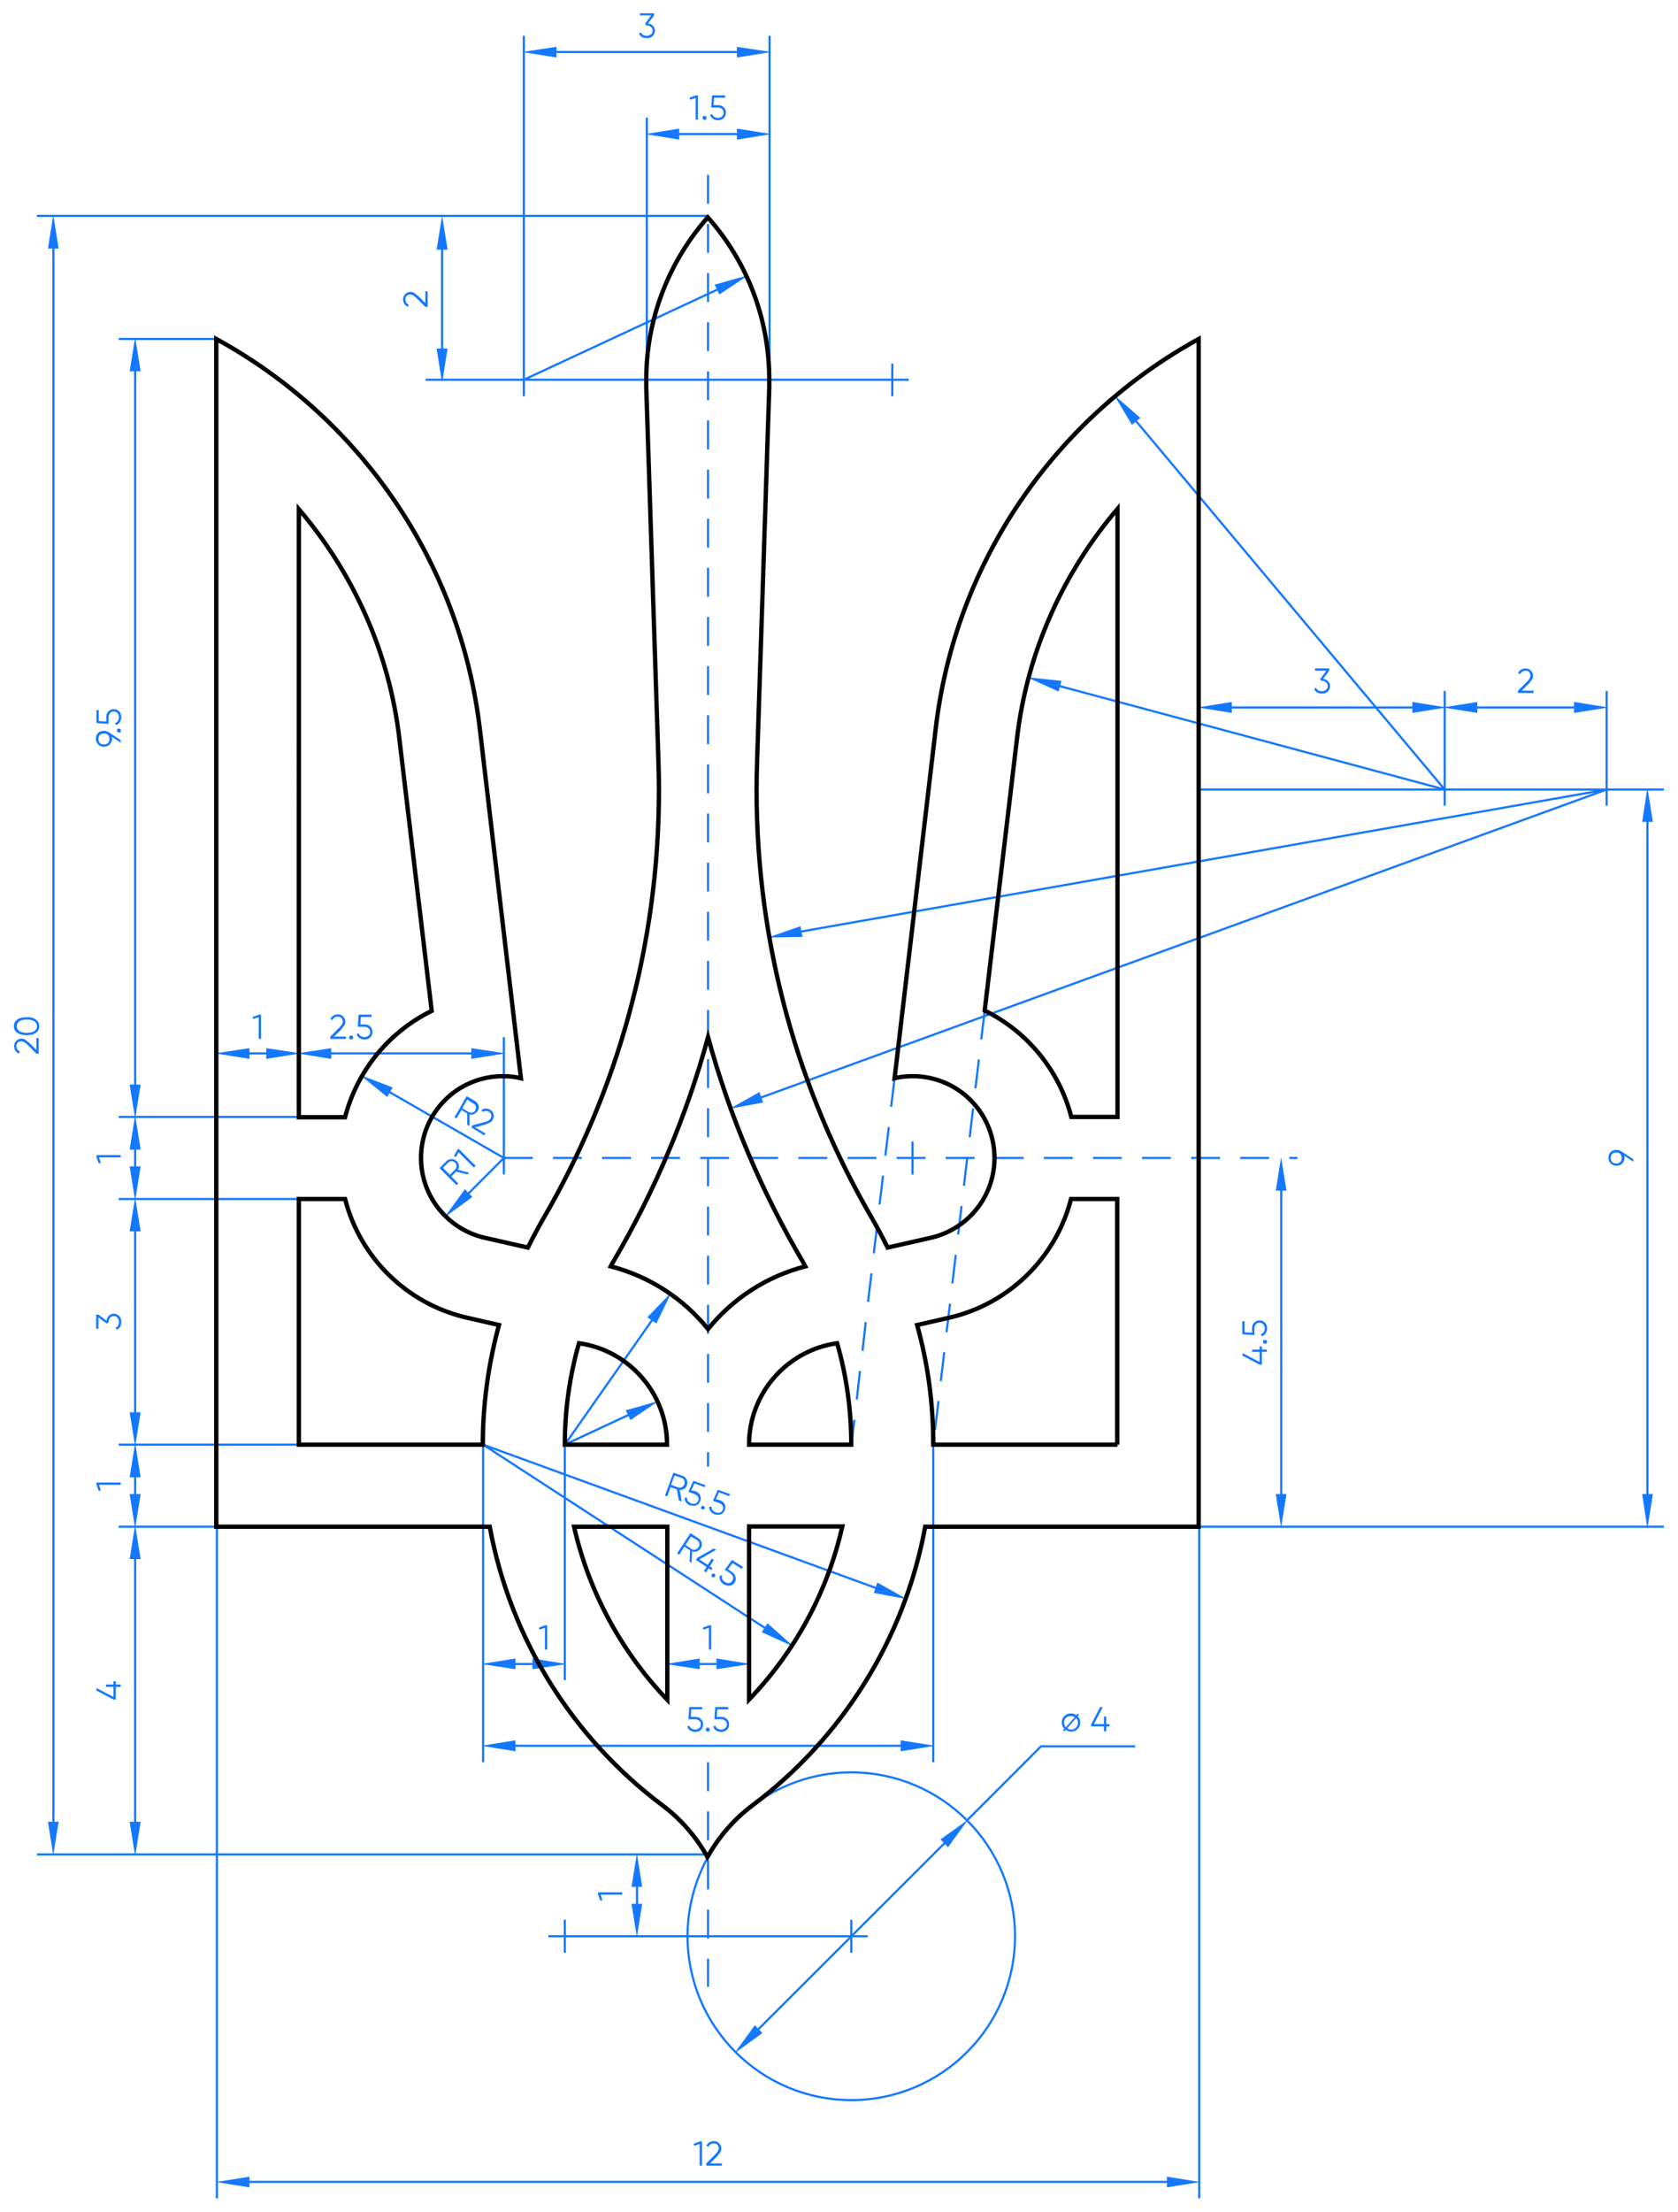 <svg xmlns="http://www.w3.org/2000/svg" width="581.1" height="765.4" viewBox="0 0 581.1 765.4"><style>.a{fill:none;stroke-width:0.75;stroke:#1478FF;}.b{fill:#1478FF;}</style><circle cx="294.8" cy="670" r="56.7" class="a"/><line x1="75.1" y1="528.3" x2="75.1" y2="760.7" class="a"/><line x1="415.3" y1="528.3" x2="415.3" y2="760.7" class="a"/><path d="M242.4 741h0.7v8.4h-0.8v-7.5l-1.9 0.6 -0.2-0.7L242.4 741z" class="b"/><path d="M244.6 749.4v-0.8l3-3c0.9-0.9 1.3-1.6 1.3-2.2 0-0.5-0.2-1-0.5-1.3 -0.3-0.3-0.7-0.4-1.2-0.4 -0.9 0-1.5 0.4-1.9 1.2l-0.7-0.4c0.3-0.5 0.6-0.9 1.1-1.2 0.5-0.3 1-0.4 1.5-0.4 0.7 0 1.3 0.2 1.8 0.7s0.8 1.1 0.8 1.8c0 0.5-0.1 1-0.4 1.4 -0.3 0.4-0.7 0.9-1.1 1.4l-2.4 2.4h4.1v0.8H244.6z" class="b"/><path d="M373.2 593.9c0.6 0.6 0.9 1.3 0.9 2.2 0 0.9-0.3 1.6-0.9 2.2 -0.6 0.6-1.4 0.9-2.2 0.9 -0.7 0-1.3-0.2-1.9-0.6l-0.5 0.5 -0.5-0.3 0.5-0.6c-0.6-0.6-0.9-1.3-0.9-2.2 0-0.9 0.3-1.6 0.9-2.2 0.6-0.6 1.4-0.9 2.2-0.9 0.7 0 1.3 0.2 1.9 0.6l0.5-0.5 0.5 0.3L373.2 593.9zM368.5 596.1c0 0.6 0.2 1.1 0.6 1.6l3.1-3.5c-0.4-0.3-0.9-0.4-1.4-0.4 -0.7 0-1.2 0.2-1.7 0.7S368.5 595.5 368.5 596.1zM370.9 598.5c0.7 0 1.2-0.2 1.7-0.7 0.5-0.5 0.7-1 0.7-1.7 0-0.6-0.2-1.1-0.6-1.6l-3.1 3.5C369.9 598.3 370.4 598.5 370.9 598.5z" class="b"/><path d="M384.2 596.6v0.8h-1.1v1.7h-0.8v-1.7h-4.4v-0.8l3.1-5.9h0.9l-3.1 5.9h3.5v-2.6h0.8v2.6H384.2z" class="b"/><path d="M240.7 594.1c0.8 0 1.5 0.2 2 0.7 0.5 0.5 0.8 1.1 0.8 1.9 0 0.8-0.3 1.4-0.8 1.9 -0.5 0.5-1.2 0.7-2 0.7 -0.6 0-1.2-0.2-1.7-0.5 -0.5-0.3-0.8-0.8-1-1.3l0.7-0.4c0.1 0.4 0.4 0.8 0.7 1 0.4 0.2 0.8 0.4 1.3 0.4 0.6 0 1-0.2 1.4-0.5s0.6-0.7 0.6-1.3c0-0.6-0.2-1-0.6-1.3 -0.4-0.3-0.8-0.5-1.4-0.5h-2.3l0.3-4.2h4.5v0.8h-3.8l-0.2 2.6H240.7z" class="b"/><path d="M245.6 599c-0.1 0.1-0.3 0.2-0.5 0.2s-0.3-0.1-0.5-0.2 -0.2-0.3-0.2-0.5c0-0.2 0.1-0.3 0.2-0.5s0.3-0.2 0.5-0.2 0.3 0.1 0.5 0.2c0.1 0.1 0.2 0.3 0.2 0.5C245.8 598.8 245.7 598.9 245.6 599z" class="b"/><path d="M249.7 594.1c0.8 0 1.5 0.2 2 0.7 0.5 0.5 0.8 1.1 0.8 1.9 0 0.8-0.3 1.4-0.8 1.9 -0.5 0.5-1.2 0.7-2 0.7 -0.6 0-1.2-0.2-1.7-0.5 -0.5-0.3-0.8-0.8-1-1.3l0.7-0.4c0.1 0.4 0.4 0.8 0.7 1 0.4 0.2 0.8 0.4 1.3 0.4 0.6 0 1-0.2 1.4-0.5s0.6-0.7 0.6-1.3c0-0.6-0.2-1-0.6-1.3 -0.4-0.3-0.8-0.5-1.4-0.5h-2.3l0.3-4.2h4.5v0.8h-3.8l-0.2 2.6H249.7z" class="b"/><path d="M114.4 359.5v-0.8l3-3c0.9-0.9 1.3-1.6 1.3-2.2 0-0.5-0.2-1-0.5-1.3 -0.3-0.3-0.7-0.4-1.2-0.4 -0.9 0-1.5 0.4-1.9 1.2l-0.7-0.4c0.3-0.5 0.6-0.9 1.1-1.2 0.5-0.3 1-0.4 1.5-0.4 0.7 0 1.3 0.2 1.8 0.7s0.8 1.1 0.8 1.8c0 0.5-0.1 1-0.4 1.4 -0.3 0.4-0.7 0.9-1.1 1.4l-2.4 2.4h4.1v0.8H114.4z" class="b"/><path d="M122.1 359.5c-0.1 0.1-0.3 0.2-0.5 0.2s-0.3-0.1-0.5-0.2 -0.2-0.3-0.2-0.5c0-0.2 0.1-0.3 0.2-0.5s0.3-0.2 0.5-0.2 0.3 0.1 0.5 0.2c0.1 0.1 0.2 0.3 0.2 0.5C122.3 359.2 122.2 359.3 122.1 359.5z" class="b"/><path d="M126.2 354.5c0.8 0 1.5 0.2 2 0.7 0.5 0.5 0.8 1.1 0.8 1.9 0 0.8-0.3 1.4-0.8 1.9 -0.5 0.5-1.2 0.7-2 0.7 -0.6 0-1.2-0.2-1.7-0.5 -0.5-0.3-0.8-0.8-1-1.3l0.7-0.4c0.1 0.4 0.4 0.8 0.7 1 0.4 0.2 0.8 0.4 1.3 0.4 0.6 0 1-0.2 1.4-0.5s0.6-0.7 0.6-1.3c0-0.6-0.2-1-0.6-1.3 -0.4-0.3-0.8-0.5-1.4-0.5h-2.3l0.3-4.2h4.5v0.8H125l-0.2 2.6H126.2z" class="b"/><path d="M224.4 8.1c0.7 0.1 1.2 0.3 1.7 0.8 0.4 0.4 0.7 1 0.7 1.7 0 0.8-0.3 1.4-0.8 1.9 -0.5 0.5-1.2 0.7-2 0.7 -0.6 0-1.2-0.1-1.7-0.4 -0.5-0.3-0.8-0.7-1-1.2l0.7-0.4c0.1 0.4 0.4 0.7 0.7 0.9s0.8 0.3 1.3 0.3c0.6 0 1-0.2 1.4-0.5s0.6-0.7 0.6-1.3c0-0.6-0.2-1-0.6-1.3 -0.4-0.3-0.8-0.5-1.4-0.5v0l0 0h-0.2l-0.4-0.6 2.1-2.9h-3.9V4.6h4.9l0 0.8L224.4 8.1z" class="b"/><path d="M241 33h0.7v8.4h-0.8v-7.5l-1.9 0.6 -0.2-0.7L241 33z" class="b"/><path d="M244.5 41.3c-0.1 0.1-0.3 0.2-0.5 0.2s-0.3-0.1-0.5-0.2 -0.2-0.3-0.2-0.5c0-0.2 0.1-0.3 0.2-0.5s0.3-0.2 0.5-0.2 0.3 0.1 0.5 0.2c0.1 0.1 0.2 0.3 0.2 0.5C244.7 41 244.6 41.2 244.5 41.3z" class="b"/><path d="M248.6 36.4c0.8 0 1.5 0.2 2 0.7 0.5 0.5 0.8 1.1 0.8 1.9 0 0.8-0.3 1.4-0.8 1.9 -0.5 0.5-1.2 0.7-2 0.7 -0.6 0-1.2-0.2-1.7-0.5 -0.5-0.3-0.8-0.8-1-1.3l0.7-0.4c0.1 0.4 0.4 0.8 0.7 1 0.4 0.2 0.8 0.4 1.3 0.4 0.6 0 1-0.2 1.4-0.5s0.6-0.7 0.6-1.3c0-0.6-0.2-1-0.6-1.3 -0.4-0.3-0.8-0.5-1.4-0.5h-2.3l0.3-4.2h4.5v0.8h-3.8l-0.2 2.6H248.6z" class="b"/><path d="M89.7 351.1h0.7v8.4h-0.8v-7.5l-1.9 0.6 -0.2-0.7L89.7 351.1z" class="b"/><path d="M161.8 389.2l0-3.9 -2-1.2 -1.7 2.9 -0.7-0.4 4.2-7.3 2.9 1.7c0.6 0.3 1 0.9 1.2 1.5 0.2 0.7 0.1 1.3-0.3 1.9 -0.3 0.5-0.7 0.8-1.2 1.1 -0.5 0.2-1 0.3-1.6 0.1l0 4L161.8 389.2zM161.8 380.5l-1.7 3 2.2 1.3c0.4 0.2 0.8 0.3 1.3 0.2s0.8-0.4 1-0.8c0.2-0.4 0.3-0.9 0.2-1.3 -0.1-0.5-0.4-0.8-0.8-1L161.8 380.5z" class="b"/><path d="M163.2 390.1l0.4-0.7 4.1-1.1c1.2-0.3 1.9-0.7 2.2-1.3 0.3-0.5 0.3-0.9 0.2-1.3 -0.1-0.4-0.4-0.8-0.8-1 -0.7-0.4-1.5-0.4-2.2 0.1l-0.4-0.7c0.5-0.3 1-0.5 1.5-0.5 0.5 0 1 0.1 1.5 0.4 0.6 0.3 1 0.8 1.2 1.5s0.1 1.3-0.3 2c-0.2 0.4-0.6 0.8-1.1 1 -0.5 0.3-1 0.5-1.7 0.7l-3.3 0.9 3.6 2.1 -0.4 0.7L163.2 390.1z" class="b"/><path d="M161.8 406.4l-3.8-1 -1.7 1.7 2.4 2.4 -0.6 0.6 -5.9-5.9 2.4-2.4c0.5-0.5 1.1-0.7 1.8-0.7 0.7 0 1.3 0.2 1.8 0.7 0.4 0.4 0.6 0.9 0.7 1.4 0.1 0.6 0 1.1-0.3 1.6l3.9 1L161.8 406.4zM153.4 404.1l2.4 2.4 1.8-1.8c0.3-0.3 0.5-0.7 0.5-1.2 0-0.5-0.2-0.9-0.5-1.2 -0.3-0.3-0.7-0.5-1.2-0.5 -0.5 0-0.9 0.2-1.2 0.5L153.4 404.1z" class="b"/><path d="M158.3 398l0.5-0.5 5.9 5.9 -0.6 0.6 -5.3-5.3 -0.9 1.7 -0.7-0.4L158.3 398z" class="b"/><path d="M458.2 234.9c0.7 0.1 1.2 0.3 1.7 0.8 0.4 0.4 0.7 1 0.7 1.7 0 0.8-0.3 1.4-0.8 1.9 -0.5 0.5-1.2 0.7-2 0.7 -0.6 0-1.2-0.1-1.7-0.4 -0.5-0.3-0.8-0.7-1-1.2l0.7-0.4c0.1 0.4 0.4 0.7 0.7 0.9 0.4 0.2 0.8 0.3 1.3 0.3 0.6 0 1-0.2 1.4-0.5s0.6-0.7 0.6-1.3c0-0.6-0.2-1-0.6-1.3 -0.4-0.3-0.8-0.5-1.4-0.5v0l0 0h-0.2l-0.4-0.6 2.1-2.9h-3.9v-0.8h4.9l0 0.8L458.2 234.9z" class="b"/><path d="M525.7 239.8v-0.8l3-3c0.9-0.9 1.3-1.6 1.3-2.2 0-0.5-0.2-1-0.5-1.3 -0.3-0.3-0.7-0.4-1.2-0.4 -0.9 0-1.5 0.4-1.9 1.2l-0.7-0.4c0.3-0.5 0.6-0.9 1.1-1.2 0.5-0.3 1-0.4 1.5-0.4 0.7 0 1.3 0.2 1.8 0.7s0.8 1.1 0.8 1.8c0 0.5-0.1 1-0.4 1.4 -0.3 0.4-0.7 0.9-1.1 1.4l-2.4 2.4h4.1v0.8H525.7z" class="b"/><path d="M238.8 540.4l0.2-3.9 -2-1.3 -1.8 2.8 -0.7-0.5 4.6-7 2.8 1.8c0.6 0.4 0.9 0.9 1.1 1.6 0.1 0.7 0 1.3-0.4 1.9 -0.3 0.5-0.7 0.8-1.3 1 -0.5 0.2-1.1 0.2-1.6 0l-0.2 4L238.8 540.4zM239.3 531.7l-1.9 2.9 2.1 1.4c0.4 0.3 0.8 0.3 1.3 0.2 0.5-0.1 0.8-0.4 1.1-0.8 0.3-0.4 0.3-0.8 0.3-1.3 -0.1-0.5-0.3-0.8-0.7-1.1L239.3 531.7z" class="b"/><path d="M246.7 542.6l-0.4 0.7 -0.9-0.6 -0.9 1.4 -0.7-0.5 0.9-1.4 -3.7-2.4 0.4-0.7 5.8-3.3 0.8 0.5 -5.8 3.3 2.9 1.9 1.4-2.2 0.7 0.5 -1.4 2.2L246.7 542.6z" class="b"/><path d="M247.2 545.8c-0.2 0-0.3 0-0.5-0.1 -0.2-0.1-0.2-0.2-0.3-0.4 0-0.2 0-0.3 0.1-0.5 0.1-0.2 0.2-0.2 0.4-0.3 0.2 0 0.3 0 0.5 0.1 0.2 0.1 0.2 0.2 0.3 0.4 0 0.2 0 0.3-0.1 0.5C247.6 545.6 247.4 545.7 247.2 545.8z" class="b"/><path d="M253.4 543.9c0.7 0.4 1.1 1 1.3 1.7 0.2 0.7 0.1 1.4-0.3 2 -0.4 0.7-1 1-1.7 1.1 -0.7 0.1-1.4-0.1-2.1-0.5 -0.5-0.3-0.9-0.8-1.2-1.3 -0.2-0.5-0.3-1.1-0.1-1.7l0.8 0c-0.1 0.4-0.1 0.9 0 1.2 0.2 0.4 0.5 0.7 0.9 1 0.5 0.3 1 0.4 1.4 0.4 0.5-0.1 0.9-0.3 1.2-0.8 0.3-0.5 0.4-0.9 0.2-1.4 -0.1-0.5-0.5-0.8-0.9-1.2l-1.9-1.2 2.5-3.4 3.8 2.4 -0.4 0.7 -3.2-2 -1.6 2.1L253.4 543.9z" class="b"/><path d="M235.1 519.2l-0.7-3.8 -2.2-0.8 -1.1 3.2 -0.8-0.3 2.9-7.9 3.2 1.1c0.7 0.2 1.1 0.7 1.4 1.3s0.3 1.3 0.1 1.9c-0.2 0.5-0.5 1-1 1.3 -0.5 0.3-1 0.4-1.5 0.4l0.7 4L235.1 519.2zM233.6 510.6l-1.2 3.2 2.4 0.9c0.4 0.2 0.9 0.1 1.3-0.1 0.4-0.2 0.7-0.5 0.9-1 0.2-0.5 0.1-0.9 0-1.3 -0.2-0.4-0.5-0.7-0.9-0.9L233.6 510.6z" class="b"/><path d="M240.8 516c0.7 0.3 1.3 0.7 1.6 1.3s0.4 1.3 0.1 2.1c-0.3 0.8-0.7 1.2-1.4 1.5 -0.7 0.2-1.4 0.2-2.1 0 -0.6-0.2-1.1-0.6-1.4-1 -0.4-0.5-0.5-1-0.5-1.6l0.8-0.1c0 0.5 0.1 0.9 0.3 1.2 0.3 0.3 0.6 0.6 1.1 0.8 0.5 0.2 1 0.2 1.5 0.1 0.5-0.2 0.8-0.5 1-1 0.2-0.5 0.2-1-0.1-1.4s-0.6-0.7-1.2-0.9l-2.1-0.8 1.7-3.8 4.2 1.5 -0.3 0.7 -3.5-1.3 -1.1 2.4L240.8 516z" class="b"/><path d="M243.7 522.3c-0.2 0.1-0.3 0.1-0.5 0 -0.2-0.1-0.3-0.2-0.4-0.3 -0.1-0.2-0.1-0.3 0-0.5 0.1-0.2 0.2-0.3 0.3-0.4 0.2-0.1 0.3-0.1 0.5 0 0.2 0.1 0.3 0.2 0.4 0.3 0.1 0.2 0.1 0.3 0 0.5C244 522.1 243.9 522.2 243.7 522.3z" class="b"/><path d="M249.3 519.1c0.7 0.3 1.3 0.7 1.6 1.3 0.4 0.6 0.4 1.3 0.1 2.1 -0.3 0.8-0.7 1.2-1.4 1.5 -0.7 0.2-1.4 0.2-2.1 0 -0.6-0.2-1.1-0.6-1.4-1 -0.4-0.5-0.5-1-0.5-1.6l0.8-0.1c0 0.5 0.1 0.9 0.3 1.2 0.3 0.3 0.6 0.6 1.1 0.8 0.5 0.2 1 0.2 1.5 0.1 0.5-0.2 0.8-0.5 1-1 0.2-0.5 0.2-1-0.1-1.4 -0.2-0.4-0.6-0.7-1.2-0.9l-2.1-0.8 1.7-3.8 4.2 1.5 -0.3 0.7 -3.5-1.3 -1.1 2.4L249.3 519.1z" class="b"/><path d="M245.6 562.4h0.7v8.4h-0.8v-7.5l-1.9 0.6 -0.2-0.7L245.6 562.4z" class="b"/><path d="M207.1 655.5v-0.7h8.4v0.8h-7.5l0.6 1.9 -0.7 0.2L207.1 655.5z" class="b"/><path d="M188.8 562.4h0.7v8.4h-0.8v-7.5l-1.9 0.6 -0.2-0.7L188.8 562.4z" class="b"/><path d="M39.3 581.8h0.8v1.1h1.7v0.8h-1.7v4.4h-0.8l-5.9-3.1v-0.9l5.9 3.1v-3.5h-2.6v-0.8h2.6V581.8z" class="b"/><path d="M13.4 364.6h-0.8l-3-3c-0.9-0.9-1.6-1.3-2.2-1.3 -0.5 0-1 0.2-1.3 0.5 -0.3 0.3-0.4 0.7-0.4 1.2 0 0.9 0.4 1.5 1.2 1.9l-0.4 0.7c-0.5-0.3-0.9-0.6-1.2-1.1 -0.3-0.5-0.4-1-0.4-1.5 0-0.7 0.2-1.3 0.7-1.8s1.1-0.8 1.8-0.8c0.5 0 1 0.1 1.4 0.4 0.4 0.3 0.9 0.7 1.4 1.1l2.4 2.4v-4.1h0.8V364.6z" class="b"/><path d="M12.4 352.8c0.8 0.6 1.2 1.3 1.2 2.3 0 1-0.4 1.8-1.2 2.3 -0.8 0.6-1.8 0.8-3.2 0.8 -1.3 0-2.4-0.3-3.2-0.8 -0.8-0.6-1.2-1.3-1.2-2.3 0-1 0.4-1.8 1.2-2.3 0.8-0.6 1.8-0.8 3.2-0.8C10.6 351.9 11.6 352.2 12.4 352.8zM11.9 356.8c0.6-0.4 0.9-1 0.9-1.7 0-0.7-0.3-1.3-0.9-1.7s-1.5-0.6-2.6-0.6 -2 0.2-2.6 0.6 -0.9 1-0.9 1.7c0 0.7 0.3 1.3 0.9 1.7 0.6 0.4 1.5 0.6 2.6 0.6S11.2 357.2 11.9 356.8z" class="b"/><path d="M33.4 513.7V513h8.4v0.8h-7.5l0.6 1.9 -0.7 0.2L33.4 513.7z" class="b"/><path d="M36.9 457c0.1-0.7 0.3-1.2 0.8-1.7s1-0.7 1.7-0.7c0.8 0 1.4 0.3 1.9 0.8 0.5 0.5 0.7 1.2 0.7 2 0 0.6-0.1 1.2-0.4 1.7s-0.7 0.8-1.2 1l-0.4-0.7c0.4-0.1 0.7-0.4 0.9-0.7s0.3-0.8 0.3-1.3c0-0.6-0.2-1.1-0.5-1.4 -0.3-0.4-0.7-0.6-1.3-0.6 -0.6 0-1 0.2-1.3 0.6 -0.3 0.4-0.5 0.8-0.5 1.4h0l0 0v0.2l-0.6 0.4 -2.9-2.1v3.9h-0.8v-4.9l0.8 0L36.9 457z" class="b"/><path d="M436.2 465.9h0.8v1.1h1.7v0.8H437v4.4h-0.8l-5.9-3.1v-0.9l5.9 3.1v-3.5h-2.6V467h2.6V465.9z" class="b"/><path d="M438.6 463.8c0.1 0.1 0.2 0.3 0.2 0.5s-0.1 0.3-0.2 0.5 -0.3 0.2-0.5 0.2c-0.2 0-0.3-0.1-0.5-0.2s-0.2-0.3-0.2-0.5 0.1-0.3 0.2-0.5c0.1-0.1 0.3-0.2 0.5-0.2C438.3 463.6 438.4 463.7 438.6 463.8z" class="b"/><path d="M433.6 459.7c0-0.8 0.2-1.5 0.7-2s1.1-0.8 1.9-0.8c0.8 0 1.4 0.3 1.9 0.8 0.5 0.5 0.7 1.2 0.7 2 0 0.6-0.2 1.2-0.5 1.7 -0.3 0.5-0.8 0.8-1.3 1l-0.4-0.7c0.4-0.1 0.8-0.4 1-0.7 0.2-0.4 0.4-0.8 0.4-1.3 0-0.6-0.2-1-0.5-1.4 -0.3-0.4-0.7-0.6-1.3-0.6 -0.6 0-1 0.2-1.3 0.6 -0.3 0.4-0.5 0.8-0.5 1.4v2.3l-4.2-0.3v-4.5h0.8v3.8l2.6 0.2V459.7z" class="b"/><path d="M559.8 397.9c0.6 0 1.2 0.2 1.7 0.5l4.1 2.7v0.9l-3.1-2.1c0 0.2 0.1 0.4 0.1 0.7 0 0.8-0.3 1.5-0.8 2 -0.5 0.5-1.2 0.8-2 0.8 -0.8 0-1.5-0.3-2-0.8 -0.5-0.5-0.8-1.2-0.8-2 0-0.8 0.3-1.5 0.8-2C558.3 398.2 558.9 397.9 559.8 397.9zM558.3 402.1c0.4 0.4 0.8 0.5 1.4 0.5 0.6 0 1.1-0.2 1.4-0.5 0.4-0.4 0.5-0.8 0.5-1.4 0-0.6-0.2-1.1-0.5-1.4 -0.4-0.4-0.8-0.5-1.4-0.5 -0.6 0-1.1 0.2-1.4 0.5 -0.4 0.4-0.5 0.8-0.5 1.4C557.8 401.3 558 401.8 558.3 402.1z" class="b"/><path d="M33.4 400.4v-0.7h8.4v0.8h-7.5l0.6 1.9 -0.7 0.2L33.4 400.4z" class="b"/><path d="M36 252.9c0.6 0 1.2 0.2 1.7 0.5l4.1 2.7v0.9l-3.1-2.1c0 0.2 0.1 0.4 0.1 0.7 0 0.8-0.3 1.5-0.8 2 -0.5 0.5-1.2 0.8-2 0.8 -0.8 0-1.5-0.3-2-0.8 -0.5-0.5-0.8-1.2-0.8-2 0-0.8 0.3-1.5 0.8-2C34.5 253.1 35.2 252.9 36 252.9zM34.6 257.1c0.4 0.4 0.8 0.5 1.4 0.5 0.6 0 1.1-0.2 1.4-0.5 0.4-0.4 0.5-0.8 0.5-1.4 0-0.6-0.2-1.1-0.5-1.4 -0.4-0.4-0.8-0.5-1.4-0.5 -0.6 0-1.1 0.2-1.4 0.5 -0.4 0.4-0.5 0.8-0.5 1.4C34.1 256.3 34.2 256.7 34.6 257.1z" class="b"/><path d="M41.7 252.3c0.1 0.1 0.2 0.3 0.2 0.5s-0.1 0.3-0.2 0.5 -0.3 0.2-0.5 0.2c-0.2 0-0.3-0.1-0.5-0.2s-0.2-0.3-0.2-0.5 0.1-0.3 0.2-0.5c0.1-0.1 0.3-0.2 0.5-0.2C41.4 252.1 41.6 252.2 41.7 252.3z" class="b"/><path d="M36.8 248.2c0-0.8 0.2-1.5 0.7-2 0.5-0.5 1.1-0.8 1.9-0.8 0.8 0 1.4 0.3 1.9 0.8 0.5 0.5 0.7 1.2 0.7 2 0 0.6-0.2 1.2-0.5 1.7 -0.3 0.5-0.8 0.8-1.3 1l-0.4-0.7c0.4-0.1 0.8-0.4 1-0.7 0.2-0.4 0.4-0.8 0.4-1.3 0-0.6-0.2-1-0.5-1.4s-0.7-0.6-1.3-0.6c-0.6 0-1 0.2-1.3 0.6 -0.3 0.4-0.5 0.8-0.5 1.4v2.3l-4.2-0.3v-4.5h0.8v3.8l2.6 0.2V248.2z" class="b"/><path d="M148.1 106.2h-0.8l-3-3c-0.9-0.9-1.6-1.3-2.2-1.3 -0.5 0-1 0.2-1.3 0.5 -0.3 0.3-0.4 0.7-0.4 1.2 0 0.9 0.4 1.5 1.2 1.9l-0.4 0.7c-0.5-0.3-0.9-0.6-1.2-1.1 -0.3-0.5-0.4-1-0.4-1.5 0-0.7 0.2-1.3 0.7-1.8s1.1-0.8 1.8-0.8c0.5 0 1 0.1 1.4 0.4 0.4 0.3 0.9 0.7 1.4 1.1l2.4 2.4v-4.1h0.8V106.2z" class="b"/><line x1="41.1" y1="117.3" x2="75.1" y2="117.3" class="a"/><line x1="12.8" y1="74.7" x2="245.2" y2="74.7" class="a"/><line x1="147.4" y1="131.4" x2="314.7" y2="131.4" class="a"/><line x1="41.1" y1="528.3" x2="75.1" y2="528.3" class="a"/><line x1="415.3" y1="528.3" x2="576.2" y2="528.3" class="a"/><line x1="174.5" y1="400.7" x2="184.5" y2="400.7" class="a"/><line x1="191.5" y1="400.7" x2="201.5" y2="400.7" class="a"/><line x1="208.5" y1="400.7" x2="218.5" y2="400.7" class="a"/><line x1="225.5" y1="400.7" x2="235.5" y2="400.7" class="a"/><line x1="242.5" y1="400.7" x2="252.5" y2="400.7" class="a"/><line x1="259.5" y1="400.7" x2="269.5" y2="400.7" class="a"/><line x1="276.5" y1="400.7" x2="286.5" y2="400.7" class="a"/><line x1="293.5" y1="400.7" x2="303.5" y2="400.7" class="a"/><line x1="310.5" y1="400.7" x2="320.5" y2="400.7" class="a"/><line x1="327.5" y1="400.7" x2="337.5" y2="400.7" class="a"/><line x1="344.5" y1="400.7" x2="354.5" y2="400.7" class="a"/><line x1="361.5" y1="400.7" x2="371.5" y2="400.7" class="a"/><line x1="378.5" y1="400.7" x2="388.5" y2="400.7" class="a"/><line x1="395.5" y1="400.7" x2="405.5" y2="400.7" class="a"/><line x1="412.5" y1="400.7" x2="422.5" y2="400.7" class="a"/><line x1="429.5" y1="400.7" x2="439.5" y2="400.7" class="a"/><line x1="446.5" y1="400.7" x2="449.3" y2="400.7" class="a"/><line x1="12.8" y1="641.7" x2="245.2" y2="641.7" class="a"/><line x1="41.1" y1="499.9" x2="103.5" y2="499.9" class="a"/><line x1="41.1" y1="414.9" x2="103.5" y2="414.9" class="a"/><line x1="41.1" y1="386.5" x2="103.5" y2="386.5" class="a"/><line x1="167.3" y1="499.9" x2="167.3" y2="609.8" class="a"/><line x1="323.2" y1="499.9" x2="323.2" y2="609.8" class="a"/><line x1="195.6" y1="499.9" x2="195.6" y2="581.4" class="a"/><line x1="195.6" y1="664.3" x2="195.6" y2="675.7" class="a"/><line x1="294.8" y1="664.3" x2="294.8" y2="675.7" class="a"/><line x1="300.5" y1="670" x2="189.9" y2="670" class="a"/><polyline points="334.9 629.9 360.5 604.3 393.1 604.3 " class="a"/><line x1="245.2" y1="609.8" x2="245.2" y2="619.8" class="a"/><line x1="245.2" y1="626.8" x2="245.2" y2="636.8" class="a"/><line x1="245.2" y1="643.8" x2="245.2" y2="653.8" class="a"/><line x1="245.2" y1="660.8" x2="245.2" y2="670.8" class="a"/><line x1="245.2" y1="677.8" x2="245.2" y2="687.5" class="a"/><line x1="245.2" y1="60.5" x2="245.2" y2="70.5" class="a"/><line x1="245.2" y1="77.5" x2="245.2" y2="87.5" class="a"/><line x1="245.2" y1="94.5" x2="245.2" y2="104.5" class="a"/><line x1="245.2" y1="111.5" x2="245.2" y2="121.5" class="a"/><line x1="245.2" y1="128.5" x2="245.2" y2="138.5" class="a"/><line x1="245.2" y1="145.5" x2="245.2" y2="155.5" class="a"/><line x1="245.2" y1="162.5" x2="245.2" y2="172.5" class="a"/><line x1="245.2" y1="179.5" x2="245.2" y2="189.5" class="a"/><line x1="245.2" y1="196.5" x2="245.2" y2="206.5" class="a"/><line x1="245.2" y1="213.5" x2="245.2" y2="223.5" class="a"/><line x1="245.2" y1="230.5" x2="245.2" y2="240.5" class="a"/><line x1="245.2" y1="247.5" x2="245.2" y2="257.5" class="a"/><line x1="245.2" y1="264.5" x2="245.2" y2="274.5" class="a"/><line x1="245.2" y1="281.5" x2="245.2" y2="291.5" class="a"/><line x1="245.2" y1="298.5" x2="245.2" y2="308.5" class="a"/><line x1="245.2" y1="315.5" x2="245.2" y2="325.5" class="a"/><line x1="245.2" y1="332.5" x2="245.2" y2="342.5" class="a"/><line x1="245.2" y1="349.5" x2="245.2" y2="359.5" class="a"/><line x1="245.2" y1="366.5" x2="245.2" y2="376.5" class="a"/><line x1="245.2" y1="383.5" x2="245.2" y2="393.5" class="a"/><line x1="245.2" y1="400.5" x2="245.2" y2="410.5" class="a"/><line x1="245.2" y1="417.5" x2="245.2" y2="427.5" class="a"/><line x1="245.2" y1="434.5" x2="245.2" y2="444.5" class="a"/><line x1="245.2" y1="451.5" x2="245.2" y2="461.5" class="a"/><line x1="245.2" y1="468.5" x2="245.2" y2="478.5" class="a"/><line x1="245.2" y1="485.5" x2="245.2" y2="495.5" class="a"/><line x1="245.2" y1="502.5" x2="245.2" y2="507.5" class="a"/><line x1="500.3" y1="239.1" x2="500.3" y2="278.8" class="a"/><line x1="556.4" y1="239.1" x2="556.4" y2="278.8" class="a"/><line x1="415.3" y1="273.2" x2="576.2" y2="273.2" class="a"/><line x1="309.8" y1="373.1" x2="308.6" y2="383" class="a"/><line x1="307.8" y1="390" x2="306.6" y2="399.9" class="a"/><line x1="305.8" y1="406.8" x2="304.6" y2="416.8" class="a"/><line x1="303.8" y1="423.7" x2="302.6" y2="433.7" class="a"/><line x1="301.8" y1="440.6" x2="300.6" y2="450.5" class="a"/><line x1="299.8" y1="457.5" x2="298.7" y2="467.4" class="a"/><line x1="297.8" y1="474.4" x2="296.7" y2="484.3" class="a"/><line x1="295.9" y1="491.3" x2="294.8" y2="499.9" class="a"/><line x1="341" y1="349.8" x2="339.8" y2="359.7" class="a"/><line x1="339" y1="366.6" x2="337.8" y2="376.6" class="a"/><line x1="337" y1="383.5" x2="335.8" y2="393.5" class="a"/><line x1="335" y1="400.4" x2="333.8" y2="410.3" class="a"/><line x1="333" y1="417.3" x2="331.8" y2="427.2" class="a"/><line x1="331" y1="434.2" x2="329.8" y2="444.1" class="a"/><line x1="329" y1="451.1" x2="327.8" y2="461" class="a"/><line x1="327" y1="467.9" x2="325.8" y2="477.9" class="a"/><line x1="325" y1="484.8" x2="323.8" y2="494.8" class="a"/><line x1="174.5" y1="406.4" x2="174.5" y2="358.9" class="a"/><line x1="316" y1="406.4" x2="316" y2="395" class="a"/><line x1="266.5" y1="12.4" x2="266.5" y2="131.4" class="a"/><line x1="181.4" y1="12.4" x2="181.4" y2="137.1" class="a"/><line x1="309" y1="125.8" x2="309" y2="137.1" class="a"/><line x1="224" y1="40.7" x2="224" y2="131.4" class="a"/><line x1="46.8" y1="124.5" x2="46.8" y2="379.3" class="a"/><polygon points="44.9 128.5 46.7 117.3 46.9 117.3 48.7 128.5 " class="b"/><polygon points="44.9 375.3 46.7 386.5 46.9 386.5 48.7 375.3 " class="b"/><line x1="18.5" y1="82" x2="18.5" y2="634.4" class="a"/><polygon points="16.6 86 18.4 74.7 18.5 74.7 20.3 86 " class="b"/><polygon points="16.6 630.4 18.4 641.7 18.5 641.7 20.3 630.4 " class="b"/><line x1="82.4" y1="755" x2="408" y2="755" class="a"/><polygon points="86.4 756.9 75.1 755.1 75.1 755 86.4 753.2 " class="b"/><polygon points="404.1 756.9 415.3 755.1 415.3 755 404.1 753.2 " class="b"/><line x1="174.6" y1="604.1" x2="315.9" y2="604.1" class="a"/><polygon points="178.5 606 167.3 604.2 167.3 604 178.5 602.2 " class="b"/><polygon points="311.9 606 323.2 604.2 323.2 604 311.9 602.2 " class="b"/><line x1="238.3" y1="575.8" x2="252.1" y2="575.8" class="a"/><polygon points="242.3 577.6 231.1 575.9 231.1 575.7 242.3 573.9 " class="b"/><polygon points="248.1 577.6 259.4 575.9 259.4 575.7 248.1 573.9 " class="b"/><line x1="220.6" y1="662.7" x2="220.6" y2="649" class="a"/><polygon points="222.4 658.8 220.6 670 220.5 670 218.7 658.8 " class="b"/><polygon points="222.4 652.9 220.6 641.7 220.5 641.7 218.7 652.9 " class="b"/><line x1="174.6" y1="575.8" x2="188.3" y2="575.8" class="a"/><polygon points="178.5 577.6 167.3 575.9 167.3 575.7 178.5 573.9 " class="b"/><polygon points="184.4 577.6 195.6 575.9 195.6 575.7 184.4 573.9 " class="b"/><line x1="188.7" y1="18" x2="259.2" y2="18" class="a"/><polygon points="192.7 19.9 181.4 18.1 181.4 17.9 192.7 16.2 " class="b"/><polygon points="255.2 19.9 266.5 18.1 266.5 17.9 255.2 16.2 " class="b"/><line x1="231.3" y1="46.4" x2="259.2" y2="46.4" class="a"/><polygon points="235.2 48.3 224 46.5 224 46.3 235.2 44.5 " class="b"/><polygon points="255.2 48.3 266.5 46.5 266.5 46.3 255.2 44.5 " class="b"/><line x1="422.6" y1="244.8" x2="493.1" y2="244.8" class="a"/><polygon points="426.6 246.7 415.3 244.9 415.3 244.7 426.6 242.9 " class="b"/><polygon points="489.1 246.7 500.3 244.9 500.3 244.7 489.1 242.9 " class="b"/><line x1="507.6" y1="244.8" x2="549.1" y2="244.8" class="a"/><polygon points="511.6 246.7 500.3 244.9 500.3 244.7 511.6 242.9 " class="b"/><polygon points="545.1 246.7 556.4 244.9 556.4 244.7 545.1 242.9 " class="b"/><line x1="110.8" y1="364.5" x2="167.2" y2="364.5" class="a"/><polygon points="114.7 366.4 103.5 364.6 103.5 364.4 114.7 362.7 " class="b"/><polygon points="163.2 366.4 174.5 364.6 174.5 364.4 163.2 362.7 " class="b"/><line x1="82.4" y1="364.5" x2="96.2" y2="364.5" class="a"/><polygon points="86.4 366.4 75.1 364.6 75.1 364.4 86.4 362.7 " class="b"/><polygon points="92.2 366.4 103.5 364.6 103.5 364.4 92.2 362.7 " class="b"/><line x1="46.8" y1="634.4" x2="46.8" y2="535.6" class="a"/><polygon points="48.7 630.4 46.9 641.7 46.7 641.7 44.9 630.4 " class="b"/><polygon points="48.7 539.5 46.9 528.3 46.7 528.3 44.9 539.5 " class="b"/><line x1="46.8" y1="521" x2="46.8" y2="507.2" class="a"/><polygon points="48.7 517 46.9 528.3 46.7 528.3 44.9 517 " class="b"/><polygon points="48.7 511.2 46.9 499.9 46.7 499.9 44.9 511.2 " class="b"/><line x1="46.8" y1="407.6" x2="46.8" y2="393.8" class="a"/><polygon points="48.7 403.6 46.9 414.9 46.7 414.9 44.9 403.6 " class="b"/><polygon points="48.7 397.8 46.9 386.5 46.7 386.5 44.9 397.8 " class="b"/><line x1="46.8" y1="492.6" x2="46.8" y2="422.2" class="a"/><polygon points="48.7 488.7 46.9 499.9 46.7 499.9 44.9 488.7 " class="b"/><polygon points="48.7 426.1 46.9 414.9 46.7 414.9 44.9 426.1 " class="b"/><line x1="443.7" y1="521" x2="443.7" y2="408" class="a"/><polygon points="445.5 517 443.7 528.3 443.6 528.3 441.8 517 " class="b"/><polygon points="445.5 412 443.7 400.7 443.6 400.7 441.8 412 " class="b"/><line x1="570.5" y1="521" x2="570.5" y2="280.4" class="a"/><polygon points="572.4 517 570.6 528.3 570.4 528.3 568.7 517 " class="b"/><polygon points="572.4 284.4 570.6 273.2 570.4 273.2 568.7 284.4 " class="b"/><line x1="259.9" y1="704.9" x2="329.8" y2="635.1" class="a"/><polygon points="264 703.5 254.8 710.2 254.7 710 261.4 700.8 " class="b"/><polygon points="328.3 639.2 335 630 334.9 629.9 325.7 636.5 " class="b"/><line x1="167.3" y1="499.9" x2="306.9" y2="550.8" class="a"/><polygon points="302.6 551.2 313.7 553.3 313.8 553.2 303.8 547.6 " class="b"/><line x1="167.3" y1="499.9" x2="268.1" y2="565.4" class="a"/><polygon points="263.8 564.8 274.2 569.5 274.3 569.3 265.8 561.7 " class="b"/><line x1="195.6" y1="499.9" x2="221.1" y2="488" class="a"/><polygon points="218.3 491.4 227.8 485 227.7 484.9 216.7 488 " class="b"/><line x1="195.6" y1="499.9" x2="228" y2="453.7" class="a"/><polygon points="227.3 458 232.3 447.7 232.1 447.6 224.2 455.8 " class="b"/><line x1="500.3" y1="273.2" x2="390.9" y2="142.7" class="a"/><polygon points="394.9 144.6 386.3 137.1 386.1 137.2 392 147 " class="b"/><line x1="500.3" y1="273.2" x2="363.2" y2="236.4" class="a"/><polygon points="367.6 235.6 356.2 234.4 356.2 234.6 366.6 239.3 " class="b"/><line x1="556.4" y1="273.2" x2="273.7" y2="323" class="a"/><polygon points="277.2 320.5 266.5 324.2 266.5 324.4 277.9 324.2 " class="b"/><line x1="556.4" y1="273.2" x2="259.9" y2="381.1" class="a"/><polygon points="263 377.9 253 383.5 253.1 383.6 264.3 381.5 " class="b"/><line x1="174.5" y1="400.7" x2="159.5" y2="415.7" class="a"/><polygon points="161 411.5 154.3 420.7 154.4 420.9 163.6 414.2 " class="b"/><line x1="174.5" y1="400.7" x2="131.6" y2="376" class="a"/><polygon points="136 376.3 125.3 372.2 125.2 372.4 134.1 379.6 " class="b"/><line x1="153.1" y1="82.5" x2="153.1" y2="124.6" class="a"/><polygon points="151.2 86.4 153 75.2 153.2 75.2 155 86.4 " class="b"/><polygon points="151.2 120.6 153 131.9 153.2 131.9 155 120.6 " class="b"/><line x1="181.4" y1="131.4" x2="251.9" y2="98.6" class="a"/><polygon points="249.1 101.9 258.6 95.6 258.5 95.4 247.5 98.5 " class="b"/><path d="M324 252.5l-14.2 120.6c2-0.5 4.1-0.7 6.3-0.7 15.7 0 28.3 12.7 28.3 28.3 0 13.5-9.4 24.7-22 27.6l-15 3.4c-1.7-3.4-3.5-6.8-5.4-10.1 -25.4-43.6-40-94.3-40-148.4 0-3.4 0.1-6.9 0.2-10.3l4.2-128.8c0-0.9 0-1.8 0-2.7 0-21.6-8-41.3-21.3-56.2 -13.2 15-21.3 34.7-21.3 56.2 0 0.9 0 1.8 0 2.7l4.2 128.8c0.1 3.4 0.2 6.9 0.2 10.3 0 54.1-14.6 104.8-40 148.4 -1.9 3.3-3.7 6.7-5.4 10.1l-15-3.4c-12.6-2.9-22-14.2-22-27.6 0-15.7 12.7-28.3 28.3-28.3 2.2 0 4.3 0.2 6.3 0.7l-14.2-120.6c-6.8-58.4-41.9-108.2-91.3-135.2v411h94.7c7.2 39.3 29.1 73.4 59.8 96.4 6.4 4.8 11.7 10.9 15.6 17.9 3.9-7 9.2-13.1 15.6-17.9 30.7-23 52.6-57.2 59.8-96.4h94.7v-411C365.9 144.3 330.7 194 324 252.5zM200.5 464.8c17.2 2.4 30.5 17.2 30.5 35.1h-35.4C195.6 487.8 197.3 476 200.5 464.8zM259.4 499.9c0-17.9 13.3-32.7 30.5-35.1 3.2 11.1 4.9 22.9 4.9 35.1H259.4zM245.2 358.9c7.5 27.5 18.6 53.5 32.7 77.5 0.3 0.6 0.7 1.2 1 1.8 -13.5 3.5-25.2 11.2-33.7 21.7 -8.5-10.5-20.2-18.2-33.7-21.7 0.3-0.6 0.6-1.2 1-1.8C226.6 412.4 237.7 386.4 245.2 358.9zM103.5 176.2c18.7 21.9 31.3 49.3 34.8 79.4l11.2 94.2c-14.7 7.2-25.8 20.6-30 36.8h-16V176.2zM103.5 499.9v-85h16c5.2 20.3 21.4 36.2 41.9 41l11.4 2.6c-3.6 13.2-5.6 27.1-5.6 41.4H103.5zM198.8 528.3h32.3v59.9C215.4 571.8 204 551.2 198.8 528.3zM259.4 588.1v-59.9h32.3C286.5 551.2 275.1 571.8 259.4 588.1zM387 499.9h-63.8c0-14.3-1.9-28.2-5.6-41.4l11.4-2.6c20.5-4.8 36.7-20.7 41.9-41h16V499.9zM387 386.5h-16c-4.2-16.2-15.3-29.6-30-36.8l11.2-94.2c3.5-30.1 16.1-57.5 34.8-79.4V386.5z" style="fill:none;stroke-width:1.5;stroke:#000"/></svg>